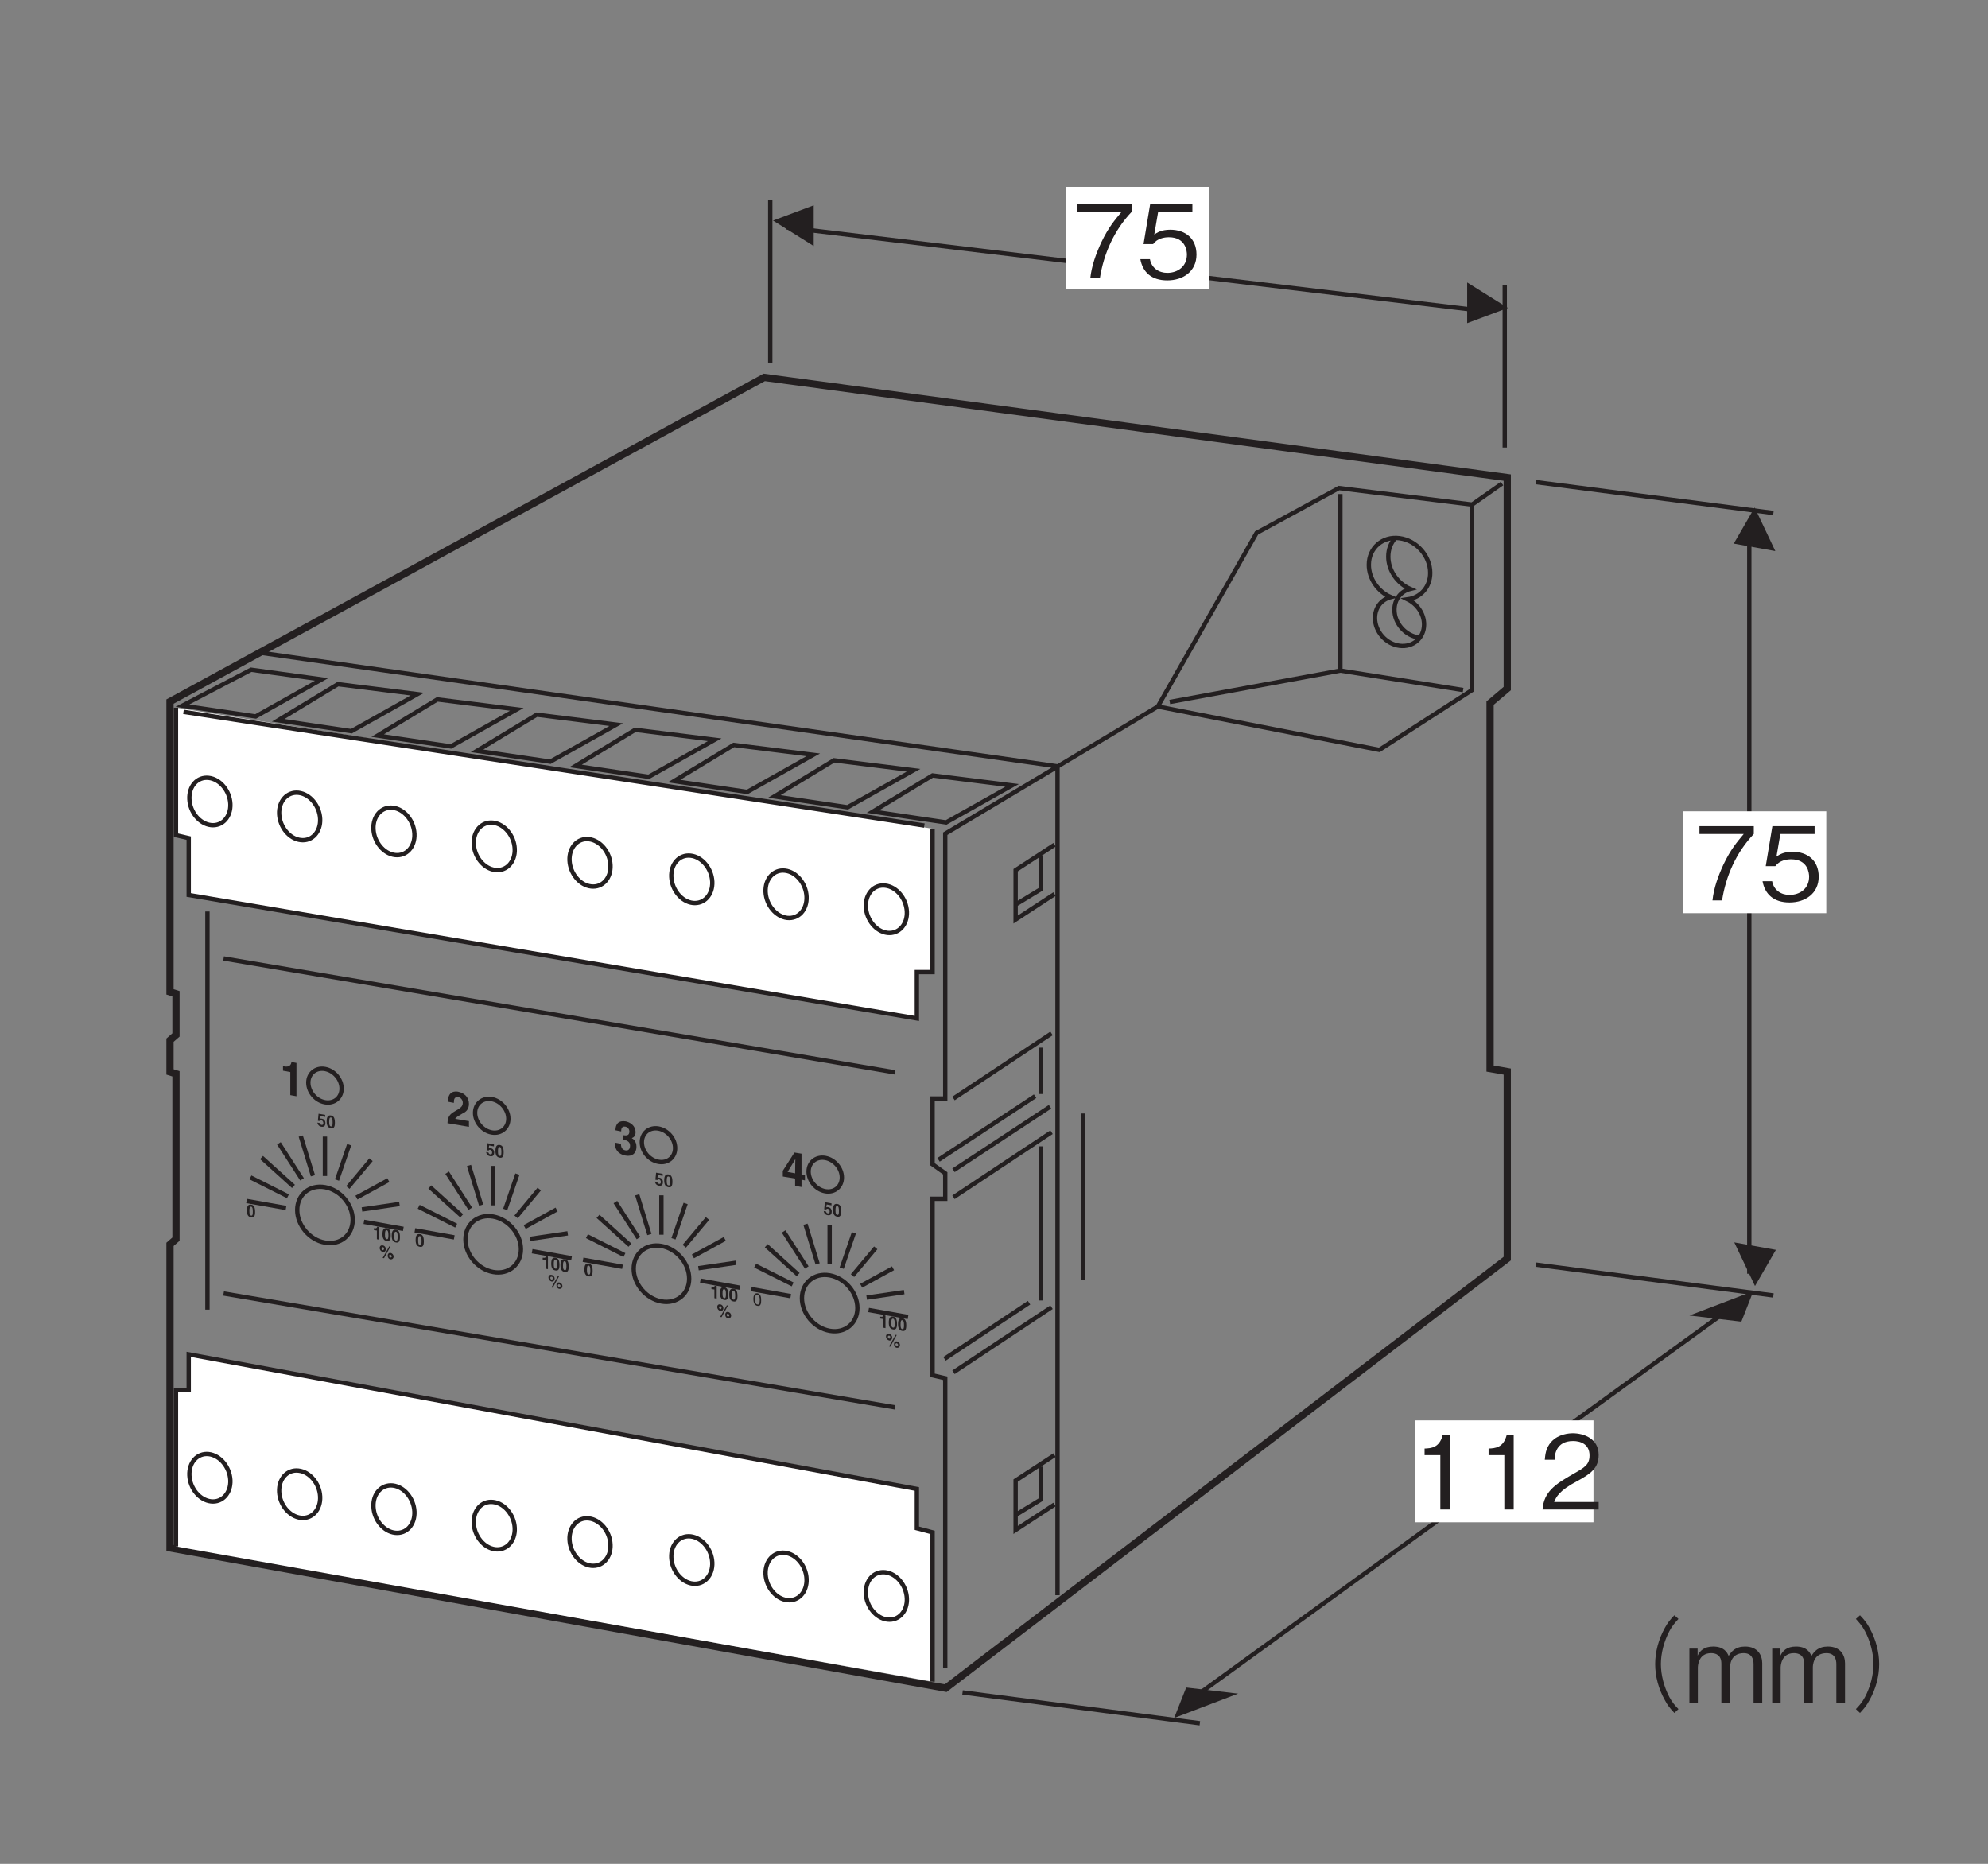 <?xml version="1.0" encoding="UTF-8"?>
<svg xmlns="http://www.w3.org/2000/svg" xmlns:xlink="http://www.w3.org/1999/xlink" width="136.06pt" height="127.56pt" viewBox="0 0 136.06 127.56" version="1.2">
<rect x="0" y="0" width="136.06" height="127.56" fill="#808080" stroke="none"/>
<defs>
<g>
<symbol overflow="visible" id="glyph0-0">
<path style="stroke:none;" d="M 0.703 0.828 L 6.266 0.828 L 6.266 -6.125 L 0.703 -6.125 Z M 3.484 -2.922 L 1.266 -5.766 L 5.688 -5.766 Z M 3.703 -2.641 L 5.906 -5.484 L 5.906 0.203 Z M 1.266 0.484 L 3.484 -2.359 L 5.688 0.484 Z M 1.047 -5.484 L 3.25 -2.641 L 1.047 0.203 Z M 1.047 -5.484 "/>
</symbol>
<symbol overflow="visible" id="glyph0-1">
<path style="stroke:none;" d="M 4.047 -4.547 L 4.047 -5.078 L 0.328 -5.078 L 0.328 -4.547 L 3.359 -4.547 C 2.891 -3.984 2.469 -3.5 1.969 -2.453 C 1.609 -1.672 1.312 -0.859 1.219 0 L 1.875 0 C 2.141 -1.703 2.859 -3.297 4.047 -4.547 Z M 4.047 -4.547 "/>
</symbol>
<symbol overflow="visible" id="glyph0-2">
<path style="stroke:none;" d="M 4.109 -1.625 C 4.109 -2.734 3.344 -3.328 2.312 -3.328 C 1.703 -3.328 1.406 -3.125 1.219 -3 L 1.484 -4.547 L 3.828 -4.547 L 3.828 -5.078 L 0.938 -5.078 L 0.484 -2.344 L 1.141 -2.344 C 1.422 -2.734 1.906 -2.812 2.219 -2.812 C 3.375 -2.812 3.453 -1.859 3.453 -1.625 C 3.453 -0.812 2.828 -0.375 2.109 -0.375 C 1.531 -0.375 1.031 -0.703 0.922 -1.312 L 0.266 -1.312 C 0.422 -0.438 1.016 0.141 2.109 0.141 C 3.188 0.141 4.109 -0.469 4.109 -1.625 Z M 4.109 -1.625 "/>
</symbol>
<symbol overflow="visible" id="glyph0-3">
<path style="stroke:none;" d="M 2.594 0 L 2.594 -5.078 L 2.109 -5.078 C 1.891 -4.234 1.328 -4.188 0.875 -4.172 L 0.875 -3.719 L 1.953 -3.719 L 1.953 0 Z M 2.594 0 "/>
</symbol>
<symbol overflow="visible" id="glyph0-4">
<path style="stroke:none;" d="M 4.031 0 L 4.031 -0.516 L 0.984 -0.516 C 1.125 -0.844 1.297 -1.281 2.578 -1.953 C 3.5 -2.453 4.031 -2.844 4.031 -3.734 C 4.031 -4.875 2.984 -5.219 2.266 -5.219 C 2.016 -5.219 1.281 -5.172 0.797 -4.641 C 0.391 -4.203 0.375 -3.703 0.344 -3.406 L 1.016 -3.406 C 1.016 -3.688 1.078 -4.688 2.281 -4.688 C 2.75 -4.688 3.406 -4.5 3.406 -3.703 C 3.406 -3.062 3.062 -2.875 2.297 -2.438 C 1.031 -1.719 0.281 -1.203 0.188 0 Z M 4.031 0 "/>
</symbol>
<symbol overflow="visible" id="glyph0-5">
<path style="stroke:none;" d="M 6.266 -5.984 C 5.984 -5.688 5.812 -5.484 5.609 -5.109 C 5.188 -4.344 4.953 -3.484 4.953 -2.641 C 4.953 -1.797 5.188 -0.938 5.609 -0.188 C 5.812 0.203 5.984 0.391 6.266 0.703 L 6.547 0.438 C 6.281 0.156 6.125 -0.016 5.922 -0.391 C 5.562 -1.078 5.344 -1.891 5.344 -2.641 C 5.344 -3.391 5.562 -4.203 5.922 -4.891 C 6.125 -5.266 6.281 -5.438 6.547 -5.734 Z M 6.266 -5.984 "/>
</symbol>
<symbol overflow="visible" id="glyph0-6">
<path style="stroke:none;" d="M 5.328 0 L 5.328 -2.703 C 5.328 -3.234 5.031 -3.844 4.156 -3.844 C 3.484 -3.844 3.219 -3.5 3.031 -3.203 C 2.922 -3.438 2.719 -3.844 1.969 -3.844 C 1.344 -3.844 1.062 -3.547 0.906 -3.219 L 0.906 -3.703 L 0.344 -3.703 L 0.344 0 L 0.922 0 L 0.922 -2.406 C 0.922 -2.469 0.938 -3.391 1.828 -3.391 C 2.109 -3.391 2.531 -3.297 2.531 -2.672 L 2.531 0 L 3.125 0 L 3.125 -2.406 C 3.125 -2.5 3.125 -3.391 4.062 -3.391 C 4.641 -3.391 4.734 -2.938 4.734 -2.641 L 4.734 0 Z M 5.328 0 "/>
</symbol>
<symbol overflow="visible" id="glyph0-7">
<path style="stroke:none;" d="M 0.688 0.703 C 0.969 0.391 1.141 0.203 1.344 -0.188 C 1.766 -0.938 2 -1.797 2 -2.641 C 2 -3.484 1.766 -4.344 1.344 -5.109 C 1.141 -5.484 0.969 -5.688 0.688 -5.984 L 0.406 -5.734 C 0.672 -5.438 0.828 -5.266 1.031 -4.891 C 1.391 -4.203 1.609 -3.391 1.609 -2.641 C 1.609 -1.891 1.391 -1.078 1.031 -0.391 C 0.828 -0.016 0.672 0.156 0.406 0.438 Z M 0.688 0.703 "/>
</symbol>
<symbol overflow="visible" id="glyph1-0">
<path style="stroke:none;" d="M 0 0 L 0.578 0.094 L 0.578 -0.75 L 0 -0.844 Z M 0.297 -0.422 L 0.094 -0.766 L 0.484 -0.703 Z M 0.328 -0.375 L 0.516 -0.656 L 0.516 -0.031 Z M 0.094 -0.047 L 0.297 -0.312 L 0.484 0.016 Z M 0.062 -0.719 L 0.25 -0.375 L 0.062 -0.094 Z M 0.062 -0.719 "/>
</symbol>
<symbol overflow="visible" id="glyph1-1">
<path style="stroke:none;" d="M 0.234 -0.672 L 0.562 -0.609 L 0.562 -0.75 L 0.109 -0.828 L 0.062 -0.344 L 0.203 -0.328 C 0.234 -0.391 0.281 -0.375 0.312 -0.375 C 0.391 -0.359 0.438 -0.266 0.438 -0.188 C 0.438 -0.094 0.391 -0.047 0.312 -0.062 C 0.234 -0.078 0.203 -0.125 0.188 -0.188 L 0.031 -0.219 C 0.047 -0.062 0.172 0.047 0.297 0.062 C 0.547 0.109 0.578 -0.078 0.578 -0.188 C 0.578 -0.375 0.453 -0.469 0.344 -0.484 C 0.266 -0.5 0.234 -0.5 0.203 -0.469 Z M 0.234 -0.672 "/>
</symbol>
<symbol overflow="visible" id="glyph1-2">
<path style="stroke:none;" d="M 0.031 -0.406 C 0.031 -0.109 0.125 0.031 0.328 0.062 C 0.516 0.094 0.594 -0.016 0.594 -0.312 C 0.594 -0.625 0.516 -0.781 0.328 -0.812 C 0.125 -0.844 0.031 -0.719 0.031 -0.406 Z M 0.203 -0.375 C 0.203 -0.609 0.234 -0.688 0.328 -0.672 C 0.406 -0.656 0.438 -0.562 0.438 -0.328 C 0.438 -0.109 0.406 -0.047 0.328 -0.062 C 0.234 -0.078 0.203 -0.156 0.203 -0.375 Z M 0.203 -0.375 "/>
</symbol>
<symbol overflow="visible" id="glyph1-3">
<path style="stroke:none;" d="M 0.078 -0.578 L 0.281 -0.547 L 0.281 0.047 L 0.438 0.078 L 0.438 -0.781 L 0.297 -0.812 C 0.297 -0.75 0.266 -0.672 0.109 -0.703 L 0.078 -0.703 Z M 0.078 -0.578 "/>
</symbol>
<symbol overflow="visible" id="glyph1-4">
<path style="stroke:none;" d="M 0.156 -0.609 C 0.156 -0.656 0.188 -0.703 0.25 -0.688 C 0.297 -0.688 0.328 -0.641 0.328 -0.594 C 0.328 -0.547 0.297 -0.484 0.25 -0.484 C 0.188 -0.5 0.156 -0.562 0.156 -0.609 Z M 0.031 -0.641 C 0.031 -0.5 0.125 -0.391 0.25 -0.359 C 0.359 -0.344 0.453 -0.422 0.453 -0.562 C 0.453 -0.688 0.359 -0.797 0.25 -0.812 C 0.125 -0.844 0.031 -0.766 0.031 -0.641 Z M 0.766 -0.734 L 0.688 -0.75 L 0.234 0.047 L 0.328 0.062 Z M 0.578 -0.109 C 0.578 0.016 0.656 0.125 0.766 0.141 C 0.891 0.156 0.984 0.078 0.984 -0.047 C 0.984 -0.172 0.891 -0.281 0.766 -0.297 C 0.656 -0.312 0.578 -0.234 0.578 -0.109 Z M 0.672 -0.094 C 0.672 -0.141 0.719 -0.172 0.766 -0.172 C 0.812 -0.156 0.859 -0.109 0.859 -0.062 C 0.859 -0.016 0.812 0.031 0.766 0.016 C 0.719 0.016 0.672 -0.047 0.672 -0.094 Z M 0.672 -0.094 "/>
</symbol>
<symbol overflow="visible" id="glyph2-0">
<path style="stroke:none;" d="M 0 0 L 1.531 0.266 L 1.531 -1.984 L 0 -2.25 Z M 0.75 -1.141 L 0.25 -2.047 L 1.281 -1.875 Z M 0.844 -0.984 L 1.375 -1.719 L 1.375 -0.062 Z M 0.25 -0.109 L 0.75 -0.859 L 1.281 0.062 Z M 0.156 -1.922 L 0.656 -1.016 L 0.156 -0.266 Z M 0.156 -1.922 "/>
</symbol>
<symbol overflow="visible" id="glyph2-1">
<path style="stroke:none;" d="M 0.516 -1.375 C 0.516 -1.562 0.516 -1.812 0.828 -1.766 C 1.031 -1.719 1.125 -1.531 1.125 -1.391 C 1.125 -1.109 0.969 -1.031 0.578 -0.797 C 0.109 -0.547 0.094 -0.25 0.078 0.016 L 1.547 0.266 L 1.547 -0.125 L 0.609 -0.281 C 0.656 -0.391 0.812 -0.469 1.094 -0.641 C 1.312 -0.734 1.547 -0.906 1.547 -1.312 C 1.547 -1.766 1.219 -2.062 0.797 -2.141 C 0.609 -2.172 0.109 -2.203 0.109 -1.453 Z M 0.516 -1.375 "/>
</symbol>
<symbol overflow="visible" id="glyph2-2">
<path style="stroke:none;" d="M 0.219 -1.547 L 0.719 -1.453 L 0.719 0.125 L 1.141 0.203 L 1.141 -2.078 L 0.797 -2.141 C 0.781 -1.969 0.672 -1.766 0.281 -1.844 L 0.219 -1.859 Z M 0.219 -1.547 "/>
</symbol>
<symbol overflow="visible" id="glyph2-3">
<path style="stroke:none;" d="M 0.641 -0.891 C 0.844 -0.859 1.125 -0.781 1.125 -0.484 C 1.125 -0.219 0.984 -0.125 0.812 -0.156 C 0.516 -0.203 0.5 -0.484 0.5 -0.609 L 0.078 -0.688 C 0.078 0.031 0.625 0.172 0.828 0.203 C 1.266 0.281 1.562 0.047 1.562 -0.406 C 1.562 -0.781 1.328 -0.953 1.25 -0.984 L 1.25 -1 C 1.359 -1.031 1.5 -1.141 1.5 -1.391 C 1.5 -1.859 1.125 -2.078 0.828 -2.141 C 0.344 -2.219 0.125 -1.969 0.125 -1.531 L 0.516 -1.453 C 0.516 -1.547 0.516 -1.828 0.797 -1.781 C 1.031 -1.734 1.078 -1.531 1.078 -1.453 C 1.078 -1.141 0.844 -1.172 0.703 -1.188 L 0.641 -1.203 Z M 0.641 -0.891 "/>
</symbol>
<symbol overflow="visible" id="glyph2-4">
<path style="stroke:none;" d="M 0.406 -0.797 L 0.938 -1.672 C 0.938 -1.594 0.922 -1.25 0.922 -0.703 Z M 1.594 -0.578 L 1.359 -0.625 L 1.359 -2.047 L 0.875 -2.125 L 0.078 -0.875 L 0.078 -0.484 L 0.922 -0.344 L 0.922 0.156 L 1.359 0.234 L 1.359 -0.266 L 1.594 -0.219 Z M 1.594 -0.578 "/>
</symbol>
<symbol overflow="visible" id="glyph3-0">
<path style="stroke:none;" d="M 0 0 L 0.578 0.094 L 0.578 -0.75 L 0 -0.844 Z M 0.297 -0.422 L 0.094 -0.766 L 0.484 -0.703 Z M 0.328 -0.375 L 0.516 -0.656 L 0.516 -0.031 Z M 0.094 -0.047 L 0.297 -0.312 L 0.484 0.016 Z M 0.062 -0.719 L 0.25 -0.375 L 0.062 -0.094 Z M 0.062 -0.719 "/>
</symbol>
<symbol overflow="visible" id="glyph3-1">
<path style="stroke:none;" d="M 0.484 -0.328 C 0.484 -0.125 0.438 0 0.328 -0.031 C 0.203 -0.047 0.156 -0.172 0.156 -0.375 C 0.156 -0.594 0.203 -0.719 0.328 -0.703 C 0.438 -0.672 0.484 -0.547 0.484 -0.328 Z M 0.578 -0.312 C 0.578 -0.5 0.562 -0.75 0.328 -0.797 C 0.094 -0.828 0.047 -0.594 0.047 -0.406 C 0.047 -0.234 0.094 0.031 0.328 0.062 C 0.562 0.109 0.578 -0.141 0.578 -0.312 Z M 0.578 -0.312 "/>
</symbol>
</g>
</defs>
<g id="surface1">
<path style="fill:none;stroke-width:3;stroke-linecap:butt;stroke-linejoin:miter;stroke:rgb(13.73%,12.16%,12.549%);stroke-opacity:1;stroke-miterlimit:4;" d="M 823.03 106.724 L 1198.693 379.219 " transform="matrix(0.099,0,0,-0.099,-0,126.904)"/>
<path style="fill:none;stroke-width:3;stroke-linecap:butt;stroke-linejoin:miter;stroke:rgb(13.73%,12.16%,12.549%);stroke-opacity:1;stroke-miterlimit:4;" d="M 1040.263 1084.645 L 1040.263 972.469 " transform="matrix(0.099,0,0,-0.099,-0,126.904)"/>
<path style="fill:none;stroke-width:3;stroke-linecap:butt;stroke-linejoin:miter;stroke:rgb(13.73%,12.16%,12.549%);stroke-opacity:1;stroke-miterlimit:4;" d="M 543.534 1124.725 L 1029.643 1066.395 " transform="matrix(0.099,0,0,-0.099,-0,126.904)"/>
<path style=" stroke:none;fill-rule:nonzero;fill:rgb(13.73%,12.16%,12.549%);fill-opacity:1;" d="M 103.203 21.074 L 100.414 19.332 L 100.414 22.117 L 103.203 21.074 "/>
<path style=" stroke:none;fill-rule:nonzero;fill:rgb(13.73%,12.16%,12.549%);fill-opacity:1;" d="M 119.18 90.453 L 120 88.363 L 115.625 90.031 L 119.18 90.453 "/>
<path style=" stroke:none;fill-rule:nonzero;fill:rgb(13.73%,12.16%,12.549%);fill-opacity:1;" d="M 121.504 37.715 L 120.09 34.73 L 118.66 37.203 L 121.504 37.715 "/>
<path style=" stroke:none;fill-rule:nonzero;fill:rgb(13.73%,12.16%,12.549%);fill-opacity:1;" d="M 81.184 115.492 L 80.359 117.578 L 84.738 115.91 L 81.184 115.492 "/>
<path style="fill:none;stroke-width:3;stroke-linecap:butt;stroke-linejoin:miter;stroke:rgb(13.73%,12.16%,12.549%);stroke-opacity:1;stroke-miterlimit:4;" d="M 1209.313 401.324 L 1209.313 909.655 " transform="matrix(0.099,0,0,-0.099,-0,126.904)"/>
<path style=" stroke:none;fill-rule:nonzero;fill:rgb(13.73%,12.16%,12.549%);fill-opacity:1;" d="M 118.695 85.027 L 120.113 88.012 L 121.543 85.539 L 118.695 85.027 "/>
<path style="fill:none;stroke-width:3;stroke-linecap:butt;stroke-linejoin:miter;stroke:rgb(13.73%,12.16%,12.549%);stroke-opacity:1;stroke-miterlimit:4;" d="M 1061.895 948.555 L 1225.99 927.237 " transform="matrix(0.099,0,0,-0.099,-0,126.904)"/>
<path style="fill:none;stroke-width:3;stroke-linecap:butt;stroke-linejoin:miter;stroke:rgb(13.73%,12.16%,12.549%);stroke-opacity:1;stroke-miterlimit:4;" d="M 1061.895 407.617 L 1225.99 386.299 " transform="matrix(0.099,0,0,-0.099,-0,126.904)"/>
<path style="fill:none;stroke-width:3;stroke-linecap:butt;stroke-linejoin:miter;stroke:rgb(13.73%,12.16%,12.549%);stroke-opacity:1;stroke-miterlimit:4;" d="M 665.425 111.877 L 829.48 90.559 " transform="matrix(0.099,0,0,-0.099,-0,126.904)"/>
<path style=" stroke:none;fill-rule:nonzero;fill:rgb(100%,100%,100%);fill-opacity:1;" d="M 72.949 19.762 L 82.734 19.762 L 82.734 12.789 L 72.949 12.789 Z M 72.949 19.762 "/>
<g style="fill:rgb(13.73%,12.16%,12.549%);fill-opacity:1;">
  <use xlink:href="#glyph0-1" x="73.4" y="19.049"/>
  <use xlink:href="#glyph0-2" x="77.78" y="19.049"/>
</g>
<path style=" stroke:none;fill-rule:nonzero;fill:rgb(100%,100%,100%);fill-opacity:1;" d="M 115.207 62.496 L 124.992 62.496 L 124.992 55.523 L 115.207 55.523 Z M 115.207 62.496 "/>
<path style=" stroke:none;fill-rule:nonzero;fill:rgb(100%,100%,100%);fill-opacity:1;" d="M 96.875 104.184 L 109.059 104.184 L 109.059 97.211 L 96.875 97.211 Z M 96.875 104.184 "/>
<g style="fill:rgb(13.73%,12.16%,12.549%);fill-opacity:1;">
  <use xlink:href="#glyph0-3" x="96.624" y="103.309"/>
  <use xlink:href="#glyph0-3" x="101.004" y="103.309"/>
  <use xlink:href="#glyph0-4" x="105.383" y="103.309"/>
</g>
<g style="fill:rgb(13.73%,12.16%,12.549%);fill-opacity:1;">
  <use xlink:href="#glyph0-1" x="115.984" y="61.622"/>
  <use xlink:href="#glyph0-2" x="120.364" y="61.622"/>
</g>
<g style="fill:rgb(13.73%,12.16%,12.549%);fill-opacity:1;">
  <use xlink:href="#glyph0-5" x="108.328" y="116.531"/>
  <use xlink:href="#glyph0-6" x="115.28" y="116.531"/>
  <use xlink:href="#glyph0-6" x="120.946" y="116.531"/>
  <use xlink:href="#glyph0-7" x="126.611" y="116.531"/>
</g>
<path style=" stroke:none;fill-rule:nonzero;fill:rgb(13.73%,12.16%,12.549%);fill-opacity:1;" d="M 52.906 15.094 L 55.691 16.836 L 55.691 14.051 L 52.906 15.094 "/>
<path style="fill:none;stroke-width:3;stroke-linecap:butt;stroke-linejoin:miter;stroke:rgb(13.73%,12.16%,12.549%);stroke-opacity:1;stroke-miterlimit:4;" d="M 532.482 1143.329 L 532.482 1031.192 " transform="matrix(0.099,0,0,-0.099,-0,126.904)"/>
<path style="fill:none;stroke-width:5;stroke-linecap:butt;stroke-linejoin:miter;stroke:rgb(13.73%,12.16%,12.549%);stroke-opacity:1;stroke-miterlimit:4;" d="M 1041.993 411.786 L 1041.993 541.072 L 1030.115 543.156 L 1030.115 795.788 L 1041.993 805.857 L 1041.993 951.702 L 528.312 1020.966 L 117.525 796.85 L 117.525 596.176 L 121.655 594.878 L 121.655 566.402 L 117.525 562.783 L 117.525 540.836 L 121.655 539.538 L 121.655 425.238 L 117.525 421.619 L 117.525 211.781 L 653.783 114.827 Z M 1041.993 411.786 " transform="matrix(0.099,0,0,-0.099,-0,126.904)"/>
<path style="fill-rule:nonzero;fill:rgb(100%,100%,100%);fill-opacity:1;stroke-width:3;stroke-linecap:butt;stroke-linejoin:miter;stroke:rgb(13.73%,12.16%,12.549%);stroke-opacity:1;stroke-miterlimit:4;" d="M 644.697 119.311 L 644.697 222.519 L 633.841 225.39 L 633.841 252.529 L 130.465 345.59 L 130.465 320.771 L 121.655 320.771 L 121.655 212.804 " transform="matrix(0.099,0,0,-0.099,-0,126.904)"/>
<path style="fill:none;stroke-width:3;stroke-linecap:butt;stroke-linejoin:miter;stroke:rgb(13.73%,12.16%,12.549%);stroke-opacity:1;stroke-miterlimit:4;" d="M 1038.375 947.572 L 1017.686 933.058 L 1017.686 804.835 L 953.535 763.457 L 800.414 793.428 L 868.695 913.431 L 925.609 944.465 L 1017.686 933.058 M 800.414 793.428 L 653.468 705.52 L 653.468 522.468 L 644.697 522.468 L 644.697 476.96 L 653.468 470.745 L 653.468 453.164 L 644.697 453.164 L 644.697 331.116 L 653.468 329.07 L 653.468 128.868 M 926.631 940.335 L 926.631 818.286 L 1011.471 804.835 M 808.674 796.575 L 926.631 818.286 M 973.162 867.53 C 982.169 868.789 988.737 876.026 988.737 885.82 C 988.737 897.541 979.219 908.279 967.498 909.813 C 955.816 911.347 946.298 903.087 946.298 891.405 C 946.298 881.808 952.669 872.84 961.401 869.064 C 955.069 867.452 950.545 861.867 950.545 854.629 C 950.545 845.268 958.137 836.654 967.498 835.435 C 976.898 834.216 984.489 840.824 984.489 850.185 C 984.489 857.54 979.73 864.305 973.162 867.53 Z M 964.43 909.773 C 961.48 906.509 959.749 902.104 959.749 897.069 C 959.749 887.472 966.121 878.504 974.853 874.728 C 968.481 873.155 963.997 867.53 963.997 860.333 C 963.997 850.971 971.588 842.358 980.949 841.138 M 179.631 830.676 L 731.071 752.09 L 731.071 179.096 M 659.171 472.83 L 725.918 516.764 M 719.704 525.575 L 719.704 557.631 M 659.171 333.2 L 726.941 378.196 M 719.704 382.838 L 719.704 489.389 M 748.692 512.123 L 748.692 397.312 " transform="matrix(0.099,0,0,-0.099,-0,126.904)"/>
<path style="fill:none;stroke-width:3;stroke-linecap:butt;stroke-linejoin:miter;stroke:rgb(13.73%,12.16%,12.549%);stroke-opacity:1;stroke-miterlimit:4;" d="M 611.972 194.947 C 604.145 195.812 598.167 189.244 598.599 180.197 C 598.993 171.19 605.719 163.127 613.506 162.262 C 621.333 161.357 627.351 167.965 626.919 176.972 C 626.486 186.018 619.8 194.042 611.972 194.947 Z M 542.669 208.399 C 534.842 209.264 528.863 202.656 529.256 193.649 C 529.689 184.642 536.376 176.579 544.203 175.674 C 552.03 174.809 558.008 181.377 557.576 190.424 C 557.182 199.431 550.496 207.494 542.669 208.399 Z M 477.495 219.766 C 469.668 220.631 463.65 214.062 464.083 205.016 C 464.515 196.009 471.202 187.985 478.99 187.08 C 486.817 186.176 492.835 192.784 492.402 201.791 C 491.969 210.837 485.322 218.861 477.495 219.766 Z M 407.129 232.155 C 399.302 233.06 393.324 226.452 393.717 217.445 C 394.15 208.438 400.836 200.375 408.663 199.47 C 416.49 198.605 422.469 205.173 422.036 214.18 C 421.643 223.227 414.957 231.251 407.129 232.155 Z M 340.894 243.522 C 333.067 244.427 327.088 237.819 327.521 228.812 C 327.953 219.766 334.6 211.781 342.428 210.837 C 350.255 209.972 356.273 216.54 355.84 225.587 C 355.407 234.594 348.721 242.657 340.894 243.522 Z M 271.59 254.929 C 263.763 255.794 257.745 249.226 258.178 240.179 C 258.61 231.172 265.297 223.109 273.124 222.244 C 280.951 221.339 286.93 227.947 286.497 236.954 C 286.064 245.961 279.417 254.024 271.59 254.929 Z M 206.377 265.234 C 198.589 266.138 192.571 259.57 193.004 250.523 C 193.437 241.516 200.123 233.493 207.95 232.588 C 215.777 231.683 221.756 238.291 221.323 247.298 C 220.891 256.345 214.204 264.368 206.377 265.234 Z M 144.31 276.64 C 136.483 277.506 130.505 270.937 130.937 261.891 C 131.331 252.883 138.017 244.86 145.844 243.955 C 153.672 243.05 159.689 249.658 159.257 258.665 C 158.824 267.672 152.138 275.736 144.31 276.64 Z M 652.957 342.483 L 711.405 381.304 M 659.171 454.187 L 726.941 499.183 M 659.171 522.468 L 726.941 567.464 M 648.827 480.067 L 715.574 524.041 M 729.026 275.932 L 702.122 258.351 L 702.122 224.21 L 729.026 241.792 M 719.704 268.026 L 719.704 245.292 L 702.122 234.555 M 729.026 697.89 L 702.122 680.308 L 702.122 646.207 L 729.026 663.789 M 719.704 690.023 L 719.704 667.25 L 702.122 656.552 " transform="matrix(0.099,0,0,-0.099,-0,126.904)"/>
<path style="fill-rule:nonzero;fill:rgb(100%,100%,100%);fill-opacity:1;stroke-width:3;stroke-linecap:butt;stroke-linejoin:miter;stroke:rgb(13.73%,12.16%,12.549%);stroke-opacity:1;stroke-miterlimit:4;" d="M 121.655 792.642 L 121.655 704.498 L 130.465 702.452 L 130.465 663.159 L 633.841 577.808 L 633.841 609.864 L 644.697 609.864 L 644.697 708.942 " transform="matrix(0.099,0,0,-0.099,-0,126.904)"/>
<path style="fill:none;stroke-width:3;stroke-linecap:butt;stroke-linejoin:miter;stroke:rgb(13.73%,12.16%,12.549%);stroke-opacity:1;stroke-miterlimit:4;" d="M 126.847 789.77 L 638.994 711.145 M 611.972 669.649 C 604.145 670.554 598.167 663.946 598.599 654.939 C 598.993 645.932 605.719 637.869 613.506 636.964 C 621.333 636.099 627.351 642.667 626.919 651.714 C 626.486 660.721 619.8 668.784 611.972 669.649 Z M 542.669 679.994 C 534.842 680.898 528.863 674.29 529.256 665.283 C 529.689 656.237 536.376 648.213 544.203 647.308 C 552.03 646.443 558.008 653.012 557.576 662.058 C 557.182 671.065 550.496 679.128 542.669 679.994 Z M 477.495 690.338 C 469.668 691.243 463.65 684.635 464.083 675.628 C 464.515 666.581 471.202 658.558 478.99 657.653 C 486.817 656.788 492.835 663.356 492.402 672.403 C 491.969 681.41 485.322 689.473 477.495 690.338 Z M 407.129 701.744 C 399.302 702.61 393.324 696.041 393.717 686.995 C 394.15 677.988 400.836 669.925 408.663 669.059 C 416.49 668.155 422.469 674.762 422.036 683.77 C 421.643 692.816 414.957 700.84 407.129 701.744 Z M 340.894 713.112 C 333.067 713.977 327.088 707.408 327.521 698.362 C 327.953 689.355 334.6 681.331 342.428 680.426 C 350.255 679.522 356.273 686.13 355.84 695.137 C 355.407 704.183 348.721 712.207 340.894 713.112 Z M 271.59 723.456 C 263.763 724.321 257.745 717.753 258.178 708.706 C 258.61 699.699 265.297 691.636 273.124 690.771 C 280.951 689.866 286.93 696.474 286.497 705.481 C 286.064 714.527 279.417 722.551 271.59 723.456 Z M 206.377 733.8 C 198.589 734.666 192.571 728.097 193.004 719.051 C 193.437 710.044 200.123 701.98 207.95 701.115 C 215.777 700.211 221.756 706.818 221.323 715.825 C 220.891 724.872 214.204 732.896 206.377 733.8 Z M 144.31 744.105 C 136.483 745.01 130.505 738.442 130.937 729.395 C 131.331 720.388 138.017 712.364 145.844 711.46 C 153.672 710.555 159.689 717.163 159.257 726.17 C 158.824 735.177 152.138 743.24 144.31 744.105 Z M 699.684 738.914 L 654.097 713.308 L 603.477 720.821 L 644.697 745.797 Z M 631.56 749.376 L 585.934 723.771 L 535.353 731.283 L 576.573 756.259 Z M 562.217 760.035 L 516.591 734.39 L 466.01 741.903 L 507.23 766.879 Z M 494.093 770.458 L 448.468 744.853 L 397.886 752.365 L 439.107 777.341 Z M 426.048 780.921 L 380.423 755.315 L 329.802 762.828 L 371.062 787.804 Z M 357.295 791.462 L 311.709 765.856 L 261.088 773.369 L 302.309 798.345 Z M 288.542 802.003 L 242.956 776.397 L 192.335 783.91 L 233.595 808.886 Z M 222.346 812.19 L 176.76 786.584 L 126.139 794.058 L 173.574 818.876 Z M 222.346 812.19 " transform="matrix(0.099,0,0,-0.099,-0,126.904)"/>
<path style="fill:none;stroke-width:3;stroke-linecap:butt;stroke-linejoin:miter;stroke:rgb(13.73%,12.16%,12.549%);stroke-opacity:1;stroke-miterlimit:4;" d="M 224.667 422.839 C 235.247 420.911 243.821 427.991 243.821 438.572 C 243.821 449.152 235.247 459.26 224.667 461.148 C 214.047 463.036 205.472 455.996 205.472 445.415 C 205.472 434.796 214.047 424.687 224.667 422.839 Z M 224.667 422.839 " transform="matrix(0.099,0,0,-0.099,-0,126.904)"/>
<path style="fill:none;stroke-width:3;stroke-linecap:butt;stroke-linejoin:miter;stroke:rgb(13.73%,12.16%,12.549%);stroke-opacity:1;stroke-miterlimit:4;" d="M 170.466 451.63 L 197.724 446.792 " transform="matrix(0.099,0,0,-0.099,-0,126.904)"/>
<path style="fill:none;stroke-width:3;stroke-linecap:butt;stroke-linejoin:miter;stroke:rgb(13.73%,12.16%,12.549%);stroke-opacity:1;stroke-miterlimit:4;" d="M 224.667 519.872 C 230.999 518.731 236.152 522.94 236.152 529.311 C 236.152 535.683 230.999 541.74 224.667 542.881 C 218.295 544.022 213.142 539.734 213.142 533.441 C 213.142 527.069 218.295 520.973 224.667 519.872 Z M 224.667 519.872 " transform="matrix(0.099,0,0,-0.099,-0,126.904)"/>
<path style="fill:none;stroke-width:3;stroke-linecap:butt;stroke-linejoin:miter;stroke:rgb(13.73%,12.16%,12.549%);stroke-opacity:1;stroke-miterlimit:4;" d="M 173.141 467.914 L 199.061 454.855 " transform="matrix(0.099,0,0,-0.099,-0,126.904)"/>
<path style="fill:none;stroke-width:3;stroke-linecap:butt;stroke-linejoin:miter;stroke:rgb(13.73%,12.16%,12.549%);stroke-opacity:1;stroke-miterlimit:4;" d="M 180.811 481.641 L 202.876 461.699 " transform="matrix(0.099,0,0,-0.099,-0,126.904)"/>
<path style="fill:none;stroke-width:3;stroke-linecap:butt;stroke-linejoin:miter;stroke:rgb(13.73%,12.16%,12.549%);stroke-opacity:1;stroke-miterlimit:4;" d="M 192.807 491.474 L 208.816 466.576 " transform="matrix(0.099,0,0,-0.099,-0,126.904)"/>
<path style="fill:none;stroke-width:3;stroke-linecap:butt;stroke-linejoin:miter;stroke:rgb(13.73%,12.16%,12.549%);stroke-opacity:1;stroke-miterlimit:4;" d="M 207.911 496.508 L 216.328 469.054 " transform="matrix(0.099,0,0,-0.099,-0,126.904)"/>
<path style="fill:none;stroke-width:3;stroke-linecap:butt;stroke-linejoin:miter;stroke:rgb(13.73%,12.16%,12.549%);stroke-opacity:1;stroke-miterlimit:4;" d="M 224.627 496.154 L 224.627 468.897 " transform="matrix(0.099,0,0,-0.099,-0,126.904)"/>
<path style="fill:none;stroke-width:3;stroke-linecap:butt;stroke-linejoin:miter;stroke:rgb(13.73%,12.16%,12.549%);stroke-opacity:1;stroke-miterlimit:4;" d="M 241.383 490.53 L 232.966 466.104 " transform="matrix(0.099,0,0,-0.099,-0,126.904)"/>
<path style="fill:none;stroke-width:3;stroke-linecap:butt;stroke-linejoin:miter;stroke:rgb(13.73%,12.16%,12.549%);stroke-opacity:1;stroke-miterlimit:4;" d="M 256.486 480.146 L 240.478 460.952 " transform="matrix(0.099,0,0,-0.099,-0,126.904)"/>
<path style="fill:none;stroke-width:3;stroke-linecap:butt;stroke-linejoin:miter;stroke:rgb(13.73%,12.16%,12.549%);stroke-opacity:1;stroke-miterlimit:4;" d="M 268.483 466.026 L 246.417 453.951 " transform="matrix(0.099,0,0,-0.099,-0,126.904)"/>
<path style="fill:none;stroke-width:3;stroke-linecap:butt;stroke-linejoin:miter;stroke:rgb(13.73%,12.16%,12.549%);stroke-opacity:1;stroke-miterlimit:4;" d="M 276.153 449.545 L 250.233 445.769 " transform="matrix(0.099,0,0,-0.099,-0,126.904)"/>
<path style="fill:none;stroke-width:3;stroke-linecap:butt;stroke-linejoin:miter;stroke:rgb(13.73%,12.16%,12.549%);stroke-opacity:1;stroke-miterlimit:4;" d="M 278.827 432.318 L 251.57 437.195 " transform="matrix(0.099,0,0,-0.099,-0,126.904)"/>
<path style="fill:none;stroke-width:3;stroke-linecap:butt;stroke-linejoin:miter;stroke:rgb(13.73%,12.16%,12.549%);stroke-opacity:1;stroke-miterlimit:4;" d="M 143.406 651.753 L 143.406 376.505 " transform="matrix(0.099,0,0,-0.099,-0,126.904)"/>
<path style="fill:none;stroke-width:3;stroke-linecap:butt;stroke-linejoin:miter;stroke:rgb(13.73%,12.16%,12.549%);stroke-opacity:1;stroke-miterlimit:4;" d="M 154.576 619.264 L 618.777 540.521 " transform="matrix(0.099,0,0,-0.099,-0,126.904)"/>
<g style="fill:rgb(13.73%,12.16%,12.549%);fill-opacity:1;">
  <use xlink:href="#glyph1-1" x="21.693" y="77.049"/>
  <use xlink:href="#glyph1-2" x="22.326" y="77.154"/>
</g>
<g style="fill:rgb(13.73%,12.16%,12.549%);fill-opacity:1;">
  <use xlink:href="#glyph1-3" x="25.512" y="84.764"/>
  <use xlink:href="#glyph1-2" x="26.145" y="84.869"/>
  <use xlink:href="#glyph1-2" x="26.778" y="84.973"/>
</g>
<g style="fill:rgb(13.73%,12.16%,12.549%);fill-opacity:1;">
  <use xlink:href="#glyph1-4" x="25.955" y="86.048"/>
</g>
<g style="fill:rgb(13.73%,12.16%,12.549%);fill-opacity:1;">
  <use xlink:href="#glyph1-2" x="16.866" y="83.255"/>
</g>
<path style="fill:none;stroke-width:3;stroke-linecap:butt;stroke-linejoin:miter;stroke:rgb(13.73%,12.16%,12.549%);stroke-opacity:1;stroke-miterlimit:4;" d="M 339.95 498.986 C 346.282 497.845 351.435 502.133 351.435 508.465 C 351.435 514.798 346.282 520.894 339.95 522.035 C 333.578 523.136 328.425 518.888 328.425 512.556 C 328.425 506.184 333.578 500.127 339.95 498.986 Z M 339.95 498.986 " transform="matrix(0.099,0,0,-0.099,-0,126.904)"/>
<path style="fill:none;stroke-width:3;stroke-linecap:butt;stroke-linejoin:miter;stroke:rgb(13.73%,12.16%,12.549%);stroke-opacity:1;stroke-miterlimit:4;" d="M 455.233 478.691 C 461.605 477.55 466.718 481.798 466.718 488.17 C 466.718 494.502 461.605 500.559 455.233 501.7 C 448.861 502.801 443.708 498.593 443.708 492.221 C 443.708 485.849 448.861 479.831 455.233 478.691 Z M 455.233 478.691 " transform="matrix(0.099,0,0,-0.099,-0,126.904)"/>
<path style="fill:none;stroke-width:3;stroke-linecap:butt;stroke-linejoin:miter;stroke:rgb(13.73%,12.16%,12.549%);stroke-opacity:1;stroke-miterlimit:4;" d="M 570.516 458.356 C 576.888 457.215 582.001 461.502 582.001 467.835 C 582.001 474.207 576.888 480.225 570.516 481.365 C 564.144 482.506 558.992 478.258 558.992 471.925 C 558.992 465.554 564.144 459.496 570.516 458.356 Z M 570.516 458.356 " transform="matrix(0.099,0,0,-0.099,-0,126.904)"/>
<g style="fill:rgb(13.73%,12.16%,12.549%);fill-opacity:1;">
  <use xlink:href="#glyph2-1" x="30.548" y="76.854"/>
</g>
<g style="fill:rgb(13.73%,12.16%,12.549%);fill-opacity:1;">
  <use xlink:href="#glyph2-2" x="19.149" y="74.824"/>
</g>
<g style="fill:rgb(13.73%,12.16%,12.549%);fill-opacity:1;">
  <use xlink:href="#glyph2-3" x="41.998" y="78.886"/>
</g>
<g style="fill:rgb(13.73%,12.16%,12.549%);fill-opacity:1;">
  <use xlink:href="#glyph2-4" x="53.497" y="81.003"/>
</g>
<path style="fill:none;stroke-width:3;stroke-linecap:butt;stroke-linejoin:miter;stroke:rgb(13.73%,12.16%,12.549%);stroke-opacity:1;stroke-miterlimit:4;" d="M 154.576 387.675 L 618.777 308.932 " transform="matrix(0.099,0,0,-0.099,-0,126.904)"/>
<path style="fill:none;stroke-width:3;stroke-linecap:butt;stroke-linejoin:miter;stroke:rgb(13.73%,12.16%,12.549%);stroke-opacity:1;stroke-miterlimit:4;" d="M 340.972 402.504 C 351.553 400.576 360.127 407.656 360.127 418.237 C 360.127 428.817 351.553 438.965 340.972 440.853 C 330.353 442.741 321.778 435.661 321.778 425.081 C 321.778 414.5 330.353 404.392 340.972 402.504 Z M 340.972 402.504 " transform="matrix(0.099,0,0,-0.099,-0,126.904)"/>
<path style="fill:none;stroke-width:3;stroke-linecap:butt;stroke-linejoin:miter;stroke:rgb(13.73%,12.16%,12.549%);stroke-opacity:1;stroke-miterlimit:4;" d="M 286.812 431.334 L 314.03 426.457 " transform="matrix(0.099,0,0,-0.099,-0,126.904)"/>
<path style="fill:none;stroke-width:3;stroke-linecap:butt;stroke-linejoin:miter;stroke:rgb(13.73%,12.16%,12.549%);stroke-opacity:1;stroke-miterlimit:4;" d="M 289.447 447.618 L 315.367 434.56 " transform="matrix(0.099,0,0,-0.099,-0,126.904)"/>
<path style="fill:none;stroke-width:3;stroke-linecap:butt;stroke-linejoin:miter;stroke:rgb(13.73%,12.16%,12.549%);stroke-opacity:1;stroke-miterlimit:4;" d="M 297.117 461.306 L 319.182 441.364 " transform="matrix(0.099,0,0,-0.099,-0,126.904)"/>
<path style="fill:none;stroke-width:3;stroke-linecap:butt;stroke-linejoin:miter;stroke:rgb(13.73%,12.16%,12.549%);stroke-opacity:1;stroke-miterlimit:4;" d="M 309.113 471.178 L 325.121 446.241 " transform="matrix(0.099,0,0,-0.099,-0,126.904)"/>
<path style="fill:none;stroke-width:3;stroke-linecap:butt;stroke-linejoin:miter;stroke:rgb(13.73%,12.16%,12.549%);stroke-opacity:1;stroke-miterlimit:4;" d="M 324.217 476.173 L 332.634 448.759 " transform="matrix(0.099,0,0,-0.099,-0,126.904)"/>
<path style="fill:none;stroke-width:3;stroke-linecap:butt;stroke-linejoin:miter;stroke:rgb(13.73%,12.16%,12.549%);stroke-opacity:1;stroke-miterlimit:4;" d="M 340.972 475.859 L 340.972 448.601 " transform="matrix(0.099,0,0,-0.099,-0,126.904)"/>
<path style="fill:none;stroke-width:3;stroke-linecap:butt;stroke-linejoin:miter;stroke:rgb(13.73%,12.16%,12.549%);stroke-opacity:1;stroke-miterlimit:4;" d="M 357.689 470.195 L 349.271 445.769 " transform="matrix(0.099,0,0,-0.099,-0,126.904)"/>
<path style="fill:none;stroke-width:3;stroke-linecap:butt;stroke-linejoin:miter;stroke:rgb(13.73%,12.16%,12.549%);stroke-opacity:1;stroke-miterlimit:4;" d="M 372.792 459.85 L 356.784 440.617 " transform="matrix(0.099,0,0,-0.099,-0,126.904)"/>
<path style="fill:none;stroke-width:3;stroke-linecap:butt;stroke-linejoin:miter;stroke:rgb(13.73%,12.16%,12.549%);stroke-opacity:1;stroke-miterlimit:4;" d="M 384.789 445.73 L 362.723 433.616 " transform="matrix(0.099,0,0,-0.099,-0,126.904)"/>
<path style="fill:none;stroke-width:3;stroke-linecap:butt;stroke-linejoin:miter;stroke:rgb(13.73%,12.16%,12.549%);stroke-opacity:1;stroke-miterlimit:4;" d="M 392.458 429.25 L 366.538 425.435 " transform="matrix(0.099,0,0,-0.099,-0,126.904)"/>
<path style="fill:none;stroke-width:3;stroke-linecap:butt;stroke-linejoin:miter;stroke:rgb(13.73%,12.16%,12.549%);stroke-opacity:1;stroke-miterlimit:4;" d="M 395.133 412.022 L 367.876 416.899 " transform="matrix(0.099,0,0,-0.099,-0,126.904)"/>
<g style="fill:rgb(13.73%,12.16%,12.549%);fill-opacity:1;">
  <use xlink:href="#glyph1-1" x="33.244" y="79.066"/>
</g>
<g style="fill:rgb(13.73%,12.16%,12.549%);fill-opacity:1;">
  <use xlink:href="#glyph1-2" x="33.877" y="79.171"/>
</g>
<g style="fill:rgb(13.73%,12.16%,12.549%);fill-opacity:1;">
  <use xlink:href="#glyph1-3" x="37.063" y="86.782"/>
  <use xlink:href="#glyph1-2" x="37.696" y="86.887"/>
  <use xlink:href="#glyph1-2" x="38.329" y="86.991"/>
</g>
<g style="fill:rgb(13.73%,12.16%,12.549%);fill-opacity:1;">
  <use xlink:href="#glyph1-4" x="37.506" y="88.066"/>
</g>
<g style="fill:rgb(13.73%,12.16%,12.549%);fill-opacity:1;">
  <use xlink:href="#glyph1-2" x="28.415" y="85.272"/>
</g>
<path style="fill:none;stroke-width:3;stroke-linecap:butt;stroke-linejoin:miter;stroke:rgb(13.73%,12.16%,12.549%);stroke-opacity:1;stroke-miterlimit:4;" d="M 457.278 382.169 C 467.859 380.281 476.433 387.321 476.433 397.941 C 476.433 408.522 467.859 418.63 457.278 420.518 C 446.658 422.406 438.084 415.365 438.084 404.746 C 438.084 394.205 446.658 384.057 457.278 382.169 Z M 457.278 382.169 " transform="matrix(0.099,0,0,-0.099,-0,126.904)"/>
<path style="fill:none;stroke-width:3;stroke-linecap:butt;stroke-linejoin:miter;stroke:rgb(13.73%,12.16%,12.549%);stroke-opacity:1;stroke-miterlimit:4;" d="M 403.078 411 L 430.335 406.122 " transform="matrix(0.099,0,0,-0.099,-0,126.904)"/>
<path style="fill:none;stroke-width:3;stroke-linecap:butt;stroke-linejoin:miter;stroke:rgb(13.73%,12.16%,12.549%);stroke-opacity:1;stroke-miterlimit:4;" d="M 405.753 427.283 L 431.673 414.225 " transform="matrix(0.099,0,0,-0.099,-0,126.904)"/>
<path style="fill:none;stroke-width:3;stroke-linecap:butt;stroke-linejoin:miter;stroke:rgb(13.73%,12.16%,12.549%);stroke-opacity:1;stroke-miterlimit:4;" d="M 413.423 441.01 L 435.488 421.069 " transform="matrix(0.099,0,0,-0.099,-0,126.904)"/>
<path style="fill:none;stroke-width:3;stroke-linecap:butt;stroke-linejoin:miter;stroke:rgb(13.73%,12.16%,12.549%);stroke-opacity:1;stroke-miterlimit:4;" d="M 425.419 450.883 L 441.427 425.946 " transform="matrix(0.099,0,0,-0.099,-0,126.904)"/>
<path style="fill:none;stroke-width:3;stroke-linecap:butt;stroke-linejoin:miter;stroke:rgb(13.73%,12.16%,12.549%);stroke-opacity:1;stroke-miterlimit:4;" d="M 440.523 455.878 L 448.94 428.424 " transform="matrix(0.099,0,0,-0.099,-0,126.904)"/>
<path style="fill:none;stroke-width:3;stroke-linecap:butt;stroke-linejoin:miter;stroke:rgb(13.73%,12.16%,12.549%);stroke-opacity:1;stroke-miterlimit:4;" d="M 457.239 455.524 L 457.239 428.306 " transform="matrix(0.099,0,0,-0.099,-0,126.904)"/>
<path style="fill:none;stroke-width:3;stroke-linecap:butt;stroke-linejoin:miter;stroke:rgb(13.73%,12.16%,12.549%);stroke-opacity:1;stroke-miterlimit:4;" d="M 473.994 449.899 L 465.577 425.474 " transform="matrix(0.099,0,0,-0.099,-0,126.904)"/>
<path style="fill:none;stroke-width:3;stroke-linecap:butt;stroke-linejoin:miter;stroke:rgb(13.73%,12.16%,12.549%);stroke-opacity:1;stroke-miterlimit:4;" d="M 489.098 439.516 L 473.05 420.321 " transform="matrix(0.099,0,0,-0.099,-0,126.904)"/>
<path style="fill:none;stroke-width:3;stroke-linecap:butt;stroke-linejoin:miter;stroke:rgb(13.73%,12.16%,12.549%);stroke-opacity:1;stroke-miterlimit:4;" d="M 501.055 425.395 L 479.029 413.32 " transform="matrix(0.099,0,0,-0.099,-0,126.904)"/>
<path style="fill:none;stroke-width:3;stroke-linecap:butt;stroke-linejoin:miter;stroke:rgb(13.73%,12.16%,12.549%);stroke-opacity:1;stroke-miterlimit:4;" d="M 508.764 408.915 L 482.844 405.139 " transform="matrix(0.099,0,0,-0.099,-0,126.904)"/>
<path style="fill:none;stroke-width:3;stroke-linecap:butt;stroke-linejoin:miter;stroke:rgb(13.73%,12.16%,12.549%);stroke-opacity:1;stroke-miterlimit:4;" d="M 511.439 391.687 L 484.181 396.565 " transform="matrix(0.099,0,0,-0.099,-0,126.904)"/>
<g style="fill:rgb(13.73%,12.16%,12.549%);fill-opacity:1;">
  <use xlink:href="#glyph1-1" x="44.794" y="81.085"/>
  <use xlink:href="#glyph1-2" x="45.427" y="81.189"/>
</g>
<g style="fill:rgb(13.73%,12.16%,12.549%);fill-opacity:1;">
  <use xlink:href="#glyph1-3" x="48.613" y="88.8"/>
</g>
<g style="fill:rgb(13.73%,12.16%,12.549%);fill-opacity:1;">
  <use xlink:href="#glyph1-2" x="49.246" y="88.904"/>
  <use xlink:href="#glyph1-2" x="49.879" y="89.008"/>
</g>
<g style="fill:rgb(13.73%,12.16%,12.549%);fill-opacity:1;">
  <use xlink:href="#glyph1-4" x="49.056" y="90.083"/>
</g>
<g style="fill:rgb(13.73%,12.16%,12.549%);fill-opacity:1;">
  <use xlink:href="#glyph1-2" x="39.966" y="87.29"/>
</g>
<path style="fill:none;stroke-width:3;stroke-linecap:butt;stroke-linejoin:miter;stroke:rgb(13.73%,12.16%,12.549%);stroke-opacity:1;stroke-miterlimit:4;" d="M 573.584 361.873 C 584.164 359.985 592.739 367.026 592.739 377.606 C 592.739 388.226 584.164 398.335 573.584 400.223 C 562.964 402.11 554.39 395.031 554.39 384.45 C 554.39 373.87 562.964 363.761 573.584 361.873 Z M 573.584 361.873 " transform="matrix(0.099,0,0,-0.099,-0,126.904)"/>
<path style="fill:none;stroke-width:3;stroke-linecap:butt;stroke-linejoin:miter;stroke:rgb(13.73%,12.16%,12.549%);stroke-opacity:1;stroke-miterlimit:4;" d="M 519.384 390.704 L 546.641 385.827 " transform="matrix(0.099,0,0,-0.099,-0,126.904)"/>
<path style="fill:none;stroke-width:3;stroke-linecap:butt;stroke-linejoin:miter;stroke:rgb(13.73%,12.16%,12.549%);stroke-opacity:1;stroke-miterlimit:4;" d="M 522.059 406.948 L 547.979 393.929 " transform="matrix(0.099,0,0,-0.099,-0,126.904)"/>
<path style="fill:none;stroke-width:3;stroke-linecap:butt;stroke-linejoin:miter;stroke:rgb(13.73%,12.16%,12.549%);stroke-opacity:1;stroke-miterlimit:4;" d="M 529.728 420.675 L 551.755 400.734 " transform="matrix(0.099,0,0,-0.099,-0,126.904)"/>
<path style="fill:none;stroke-width:3;stroke-linecap:butt;stroke-linejoin:miter;stroke:rgb(13.73%,12.16%,12.549%);stroke-opacity:1;stroke-miterlimit:4;" d="M 541.725 430.548 L 557.733 405.65 " transform="matrix(0.099,0,0,-0.099,-0,126.904)"/>
<path style="fill:none;stroke-width:3;stroke-linecap:butt;stroke-linejoin:miter;stroke:rgb(13.73%,12.16%,12.549%);stroke-opacity:1;stroke-miterlimit:4;" d="M 556.828 435.543 L 565.246 408.128 " transform="matrix(0.099,0,0,-0.099,-0,126.904)"/>
<path style="fill:none;stroke-width:3;stroke-linecap:butt;stroke-linejoin:miter;stroke:rgb(13.73%,12.16%,12.549%);stroke-opacity:1;stroke-miterlimit:4;" d="M 573.545 435.228 L 573.545 407.971 " transform="matrix(0.099,0,0,-0.099,-0,126.904)"/>
<path style="fill:none;stroke-width:3;stroke-linecap:butt;stroke-linejoin:miter;stroke:rgb(13.73%,12.16%,12.549%);stroke-opacity:1;stroke-miterlimit:4;" d="M 590.3 429.604 L 581.883 405.178 " transform="matrix(0.099,0,0,-0.099,-0,126.904)"/>
<path style="fill:none;stroke-width:3;stroke-linecap:butt;stroke-linejoin:miter;stroke:rgb(13.73%,12.16%,12.549%);stroke-opacity:1;stroke-miterlimit:4;" d="M 605.404 419.22 L 589.356 400.026 " transform="matrix(0.099,0,0,-0.099,-0,126.904)"/>
<path style="fill:none;stroke-width:3;stroke-linecap:butt;stroke-linejoin:miter;stroke:rgb(13.73%,12.16%,12.549%);stroke-opacity:1;stroke-miterlimit:4;" d="M 617.361 405.1 L 595.335 393.025 " transform="matrix(0.099,0,0,-0.099,-0,126.904)"/>
<path style="fill:none;stroke-width:3;stroke-linecap:butt;stroke-linejoin:miter;stroke:rgb(13.73%,12.16%,12.549%);stroke-opacity:1;stroke-miterlimit:4;" d="M 625.07 388.619 L 599.15 384.804 " transform="matrix(0.099,0,0,-0.099,-0,126.904)"/>
<path style="fill:none;stroke-width:3;stroke-linecap:butt;stroke-linejoin:miter;stroke:rgb(13.73%,12.16%,12.549%);stroke-opacity:1;stroke-miterlimit:4;" d="M 627.745 371.431 L 600.487 376.269 " transform="matrix(0.099,0,0,-0.099,-0,126.904)"/>
<g style="fill:rgb(13.73%,12.16%,12.549%);fill-opacity:1;">
  <use xlink:href="#glyph1-1" x="56.346" y="83.103"/>
  <use xlink:href="#glyph1-2" x="56.979" y="83.207"/>
</g>
<g style="fill:rgb(13.73%,12.16%,12.549%);fill-opacity:1;">
  <use xlink:href="#glyph1-3" x="60.165" y="90.817"/>
  <use xlink:href="#glyph1-2" x="60.798" y="90.922"/>
  <use xlink:href="#glyph1-2" x="61.431" y="91.026"/>
</g>
<g style="fill:rgb(13.73%,12.16%,12.549%);fill-opacity:1;">
  <use xlink:href="#glyph1-4" x="60.608" y="92.101"/>
</g>
<g style="fill:rgb(13.73%,12.16%,12.549%);fill-opacity:1;">
  <use xlink:href="#glyph3-1" x="51.516" y="89.307"/>
</g>
</g>
</svg>
